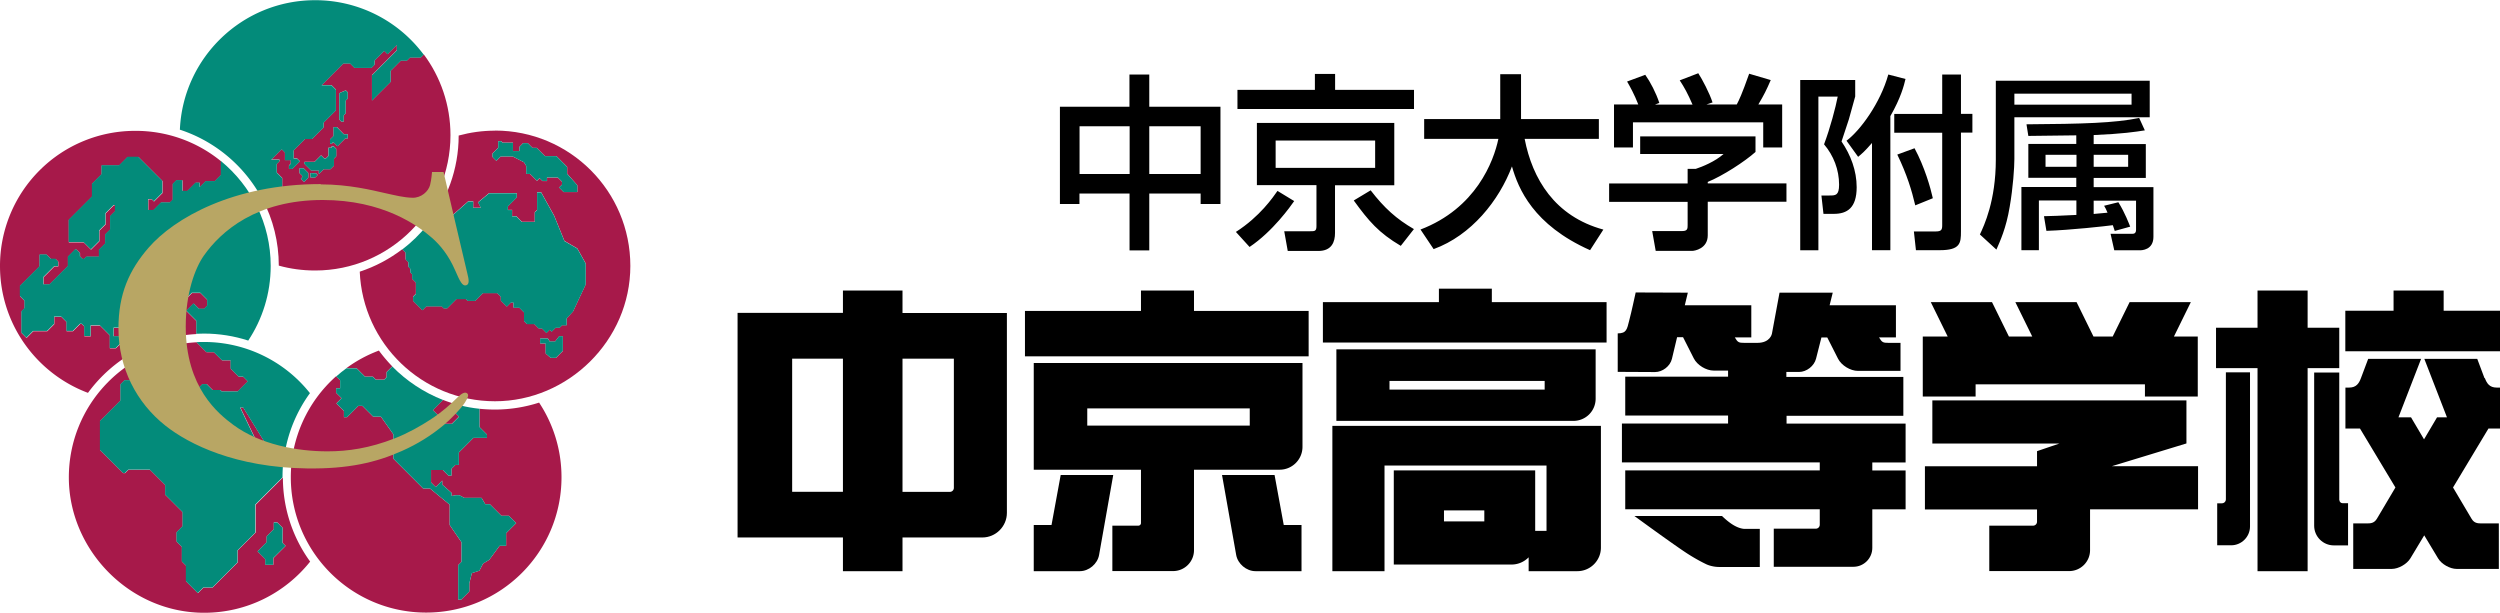 <svg id="_レイヤー_2" xmlns="http://www.w3.org/2000/svg" viewBox="0 0 256.01 62.74"><defs><style>.cls-1{fill:#038b7a}.cls-3{fill:#a7194a}</style></defs><g id="_レイヤー_1-2"><path d="M92.42 32.04v-2.29h-6.1v2.29H75.53v23h10.79v3.45h6.1v-3.45h8.17c1.39 0 2.52-1.14 2.52-2.52V32.05H92.42zm-11.3 18.32V36.73h5.2v13.63h-5.2zm11.3-13.63h5.26v13.23c0 .23-.18.41-.41.41h-4.85V36.74zm16.2 11.91l-.94 5.12h-1.82v4.73h4.72c.93 0 1.81-.75 1.97-1.66l1.45-8.19h-5.39zm21.91 0h-5.39l1.45 8.19c.16.91 1.05 1.66 1.97 1.66h4.72v-4.73h-1.82l-.94-5.12zm52.4-6.06h11.98V38.6h-11.98v-.51h1.3c.77 0 1.55-.61 1.74-1.36l.55-2.17h.6l1.1 2.17c.35.69 1.26 1.25 2.04 1.25h4.36v-2.87h-1.23c-.55 0-.67-.04-.97-.56h1.73v-3.29h-6.79l.32-1.29h-5.45c-.21 1.15-.52 2.83-.78 4.21 0 0-.17.93-1.48.93h-1.35c-.55 0-.67-.04-.97-.56h1.69v-3.29h-6.81l.31-1.29-5.34-.02c-.17.75-.37 1.74-.67 2.9-.22.86-.26 1.29-1.17 1.29v3.94l3.82.02c.77 0 1.55-.6 1.73-1.35l.53-2.22h.61l1.1 2.17c.35.69 1.26 1.25 2.04 1.25h1.47v.62h-10.53v3.98h10.53v.82h-10.87v3.98h20.26v.82h-19.92v3.98h19.92v1.58c0 .23-.18.41-.41.41h-4.3v3.9h8.16c1.06 0 1.93-.87 1.93-1.93v-3.95h3.41v-3.98h-3.41v-.82h3.41v-3.98h-12.19v-.82zm-60.66-12.83h-5.43v2.09h-11.88v4.65h29.05v-4.65h-11.74v-2.09z"/><path d="M105.86 37.17V48.1h10.98v5.46c0 .15-.12.27-.27.27h-2.66v4.65h6.22c1.18 0 2.14-.96 2.14-2.14V48.1h8.77c1.29 0 2.34-1.05 2.34-2.34v-8.59h-27.52zm5.48 4.65h16.64v1.76h-16.64v-1.76zm30.44 1.79h-5.34v14.88h5.34V47.67h16.59v6.69h-1.16v-6.19h-14.48v9.64h12.07c.68 0 1.3-.29 1.74-.74v1.42h4.99c1.33 0 2.41-1.09 2.41-2.41V43.61h-22.16zm6.09 8.66H152v1.12h-4.13v-1.12zm91.68-14.57v-4.14h-3.24v-3.81h-5.13v3.81h-4.25v4.14h4.25v20.79h5.13V37.7h3.24zm-15.65 7.72V41h-26.02v4.42h13.01l-2.29.78v1.55h-11.48v4.42h11.48v1.25c0 .23-.18.41-.41.41h-4.48v4.65h8.18c1.18 0 2.14-.96 2.14-2.14v-4.18h11.06v-4.42h-8.83l7.64-2.33zm-71.13-15.86h-5.42v1.38h-11.88v4.14h29.05v-4.14h-11.75v-1.38zm8.37 13.54a2.27 2.27 0 002.26-2.26v-5.07h-26.55v7.33h24.29zm-18.85-4.09h15.89v.89h-15.89v-.89zm34.04 13.83h-8.96s4.08 2.99 5.47 3.88c.83.53 1.47.86 1.91 1.07.44.2.95.27 1.28.27h4.18v-3.9h-1.6c-.68-.06-1.41-.49-2.27-1.32zm73.91-21.02v-2.07h-5.13v2.07h-4.94v4.15h15.84v-4.15h-5.77zm-47.93 7.54h17.34v1.25h5.41v-6.15h-2.44l1.73-3.52h-6.27l-1.73 3.52h-1.97l-1.73-3.52h-6.27l1.73 3.52h-2.39l-1.73-3.52h-6.27l1.73 3.52h-2.55v6.15h5.41v-1.25z"/><path d="M227.94 51.13c0 .23-.18.41-.41.41h-.48v4.3h1.43c1.06 0 1.93-.87 1.93-1.93V38.13h-2.47v12.99zm11.61.07V38.15h-2.57v15.69c0 1.1.9 2.01 2.01 2.01h1.46v-4.32h-.56c-.18 0-.33-.15-.33-.33zm14.87-12.48l-.74-1.97h-5.42l2.32 5.99h-1.02l-1.33 2.25-1.33-2.25h-1.29l2.32-5.99h-5.42l-.74 1.97c-.2.53-.47.97-1.21.97h-.38v4.19h1.49l3.63 6.04-1.89 3.19c-.27.45-.61.49-1 .49h-1.43v4.66h3.94c.69 0 1.55-.49 1.91-1.08l1.42-2.36 1.42 2.36c.36.6 1.22 1.08 1.91 1.08h4.31V53.6h-1.8c-.39 0-.74-.04-1-.49l-1.89-3.19 3.63-6.04h1.22v-4.19h-.38c-.74 0-1.01-.44-1.21-.97zM117.69 7.63v3.3h7.29v9.96h-2.03v-1.07h-5.26v5.82h-2.02v-5.82h-5.13v1.07h-2v-9.96h7.12v-3.3h2.02zm-7.14 5.3v4.89h5.13v-4.89h-5.13zm7.14 0v4.89h5.26v-4.89h-5.26zm14.84 7.66c-.36.52-2.19 3.11-4.57 4.7l-1.4-1.54c2.48-1.59 3.8-3.55 4.26-4.2l1.71 1.04zm12.27-9.43h-18.08V9.2h7.93V7.57h2.07V9.2h8.08v1.96zm-2.02 1.44v6.37h-6.07v4.89c0 .88-.31 1.84-1.71 1.84h-3.13l-.36-2.02h2.67c.44 0 .63 0 .63-.52v-4.2h-6.1v-6.37h14.07zm-12.15 1.79v2.8h10.19v-2.8h-10.19zm12.82 10.79c-2.27-1.34-3.28-2.53-4.82-4.65l1.73-1.04c1.4 1.82 2.65 2.94 4.43 3.97l-1.34 1.71zm2-1.67c5.7-2.17 7.51-6.99 7.99-9.29h-7.6v-2.03h7.79V7.6h2.13v4.59h7.97v2.03h-7.6c.79 4.09 3.07 7.93 8.06 9.29l-1.36 2.11c-5.82-2.59-7.35-6.3-8-8.58-1.32 3.49-4.15 7.06-8.02 8.47l-1.34-2zm34.32-9.54v1.59c-1.09.98-3.38 2.46-4.89 3.07v.15h8.06v1.88h-8.06v3.44c0 1.38-1.38 1.59-1.57 1.59h-3.76l-.36-2.03h3.09c.54 0 .54-.27.54-.61v-2.38h-8.04v-1.88h8.04v-1.5h.84c.65-.21 1.98-.75 2.84-1.52h-8.54v-1.8h11.82zm-12-3.26c-.4-1.04-.88-1.9-1.15-2.36l1.86-.69c.52.73 1.11 1.86 1.44 2.88l-.44.17h3.84c-.48-1.11-.84-1.77-1.31-2.48l1.9-.73c.4.61 1.15 2.03 1.46 2.99l-.63.21h3.11c.23-.44.52-1.02 1.27-3.15l2.21.65c-.44 1.02-.69 1.52-1.27 2.5h2.44v4.4h-1.94v-2.57h-13.34v2.57h-1.94v-4.4h2.5zm16.59-2.52h5.62v1.69c-.1.36-.56 2.05-.65 2.34-.61 1.82-.67 2.03-.75 2.27.94 1.38 1.55 2.99 1.55 4.68 0 2.13-.98 2.73-2.34 2.73h-1.06l-.21-1.88h.83c.61 0 .98 0 .98-1.11 0-1.52-.56-2.98-1.54-4.13.63-1.67 1.19-3.8 1.4-4.89h-1.98v15.74h-1.86V8.19zm10.77-.1c-.15.65-.48 1.94-1.55 3.8v13.73h-1.88V14.64c-.73.84-1.02 1.09-1.42 1.42l-1.19-1.65c1.4-1.04 3.47-3.86 4.28-6.78l1.77.46zm3.76-.46h1.92v4.03h1.17v1.92h-1.17V23.7c0 1.19-.06 1.92-2.17 1.92h-2.44l-.21-1.92h2.25c.58 0 .65-.19.65-.65v-9.46h-4.91v-1.92h4.91V7.64zm-2.84 7.54c1.04 1.92 1.65 4.09 1.88 5.13l-1.8.73c-.36-1.52-.84-3.13-1.84-5.2l1.77-.65zm8.33-6.9h15.76v3.74h-13.86v4.28c0 .83-.13 2.88-.48 4.89-.36 2.19-1 3.55-1.36 4.38l-1.69-1.55c.42-.9 1.63-3.42 1.63-7.68V8.27zm1.9 1.32v1.13h12V9.59h-12zm10.27 14.03c-.06-.15-.15-.46-.19-.56-.75.1-4.3.5-6.8.58l-.25-1.5c.84-.02 1.57-.04 3.32-.13v-1.48h-3.84v5.09H207v-6.47h5.62v-.94h-4.91v-3.47h4.91v-.88c-2.69.04-2.96.04-4.91.06l-.19-1.19c5.76-.04 9.04-.13 11.54-.65l.58 1.27c-.94.15-2.32.36-5.24.48v.92h5.34v3.47h-5.34v.94h6.12v5.09c0 1.36-1.21 1.38-1.38 1.38h-2.63l-.38-1.69h2.25c.29 0 .36-.19.36-.4v-2.99h-4.34v1.36c.42-.04.96-.08 1.42-.13-.13-.33-.21-.46-.35-.71l1.46-.36c.69 1.11 1.09 2.21 1.21 2.5l-1.59.44zm-7.08-7.77v1.23h3.17v-1.23h-3.17zm4.93 0v1.23h3.53v-1.23h-3.53z"/><path class="cls-3" d="M43.39 5.58l-.3.3h-1.1l-.32.32h-.62l-1.04 1.04v1.13l-1.92 1.92v-2.6l2.55-2.55v-.55l-.95.95-.34-.34-.99.99v.43l-.32.32H36.3l-.45-.45h-.69l-2.22 2.22h1l.46.46v2.12l-1.26 1.26v.49l-1.18 1.18h-.72l-1.17 1.17v.83h.35l.29.29-.77.77h-.35v-.34l.19-.19v-.36h-.6v-.78l-.34-.34-1.07 1.07h.85v.16l-.28.28v.88l.56.56v1.6l-1.99.64c1.05 2.02 1.64 4.31 1.64 6.74 1.18.33 2.43.5 3.72.5 7.65 0 13.86-6.2 13.86-13.86 0-3.1-1.02-5.97-2.74-8.28zm-8.65 3.96l.67-.29.2.2v.64l-.21.21v1.31l-.2.2v.64h-.25l-.22-.22V9.54zm-3.17 8.66l-.43.43-.33-.33.13-.13v-.18l-.27-.26v-.5h.42l.48.48v.5zm.7-.02h-.48v-.46h.55l.19.2-.26.26zM34.44 16l-.24.24v.72l-.37.37h-.69l-.49.49v-.37h-.8l-.67-.67v-.21h1.03l.67-.67.32.32h.17l.26-.26v-.84h.33v-.15h.2l.27.27V16zm1.18-1.83h-.26l-.8.8-.36-.36h-.18v.1h-.22v-.43l.36-.36v-.91h.34l.72.74h.4v.43z"/><path class="cls-1" d="M35.2 12.45v-.64l.2-.19v-1.31l.21-.21v-.64l-.2-.2-.67.28v2.7l.22.21h.24z"/><path class="cls-1" d="M28.9 18.24l-.56-.56v-.88l.28-.28v-.16h-.85l1.07-1.07.34.34v.78h.6v.36l-.19.19v.34h.35l.77-.77-.29-.29h-.35v-.83l1.17-1.17h.72l1.18-1.18v-.49l1.26-1.26V9.19l-.46-.46h-1l2.22-2.22h.69l.45.45h1.74l.32-.32v-.43l.99-.99.34.34.95-.95v.55l-2.55 2.55v2.6l1.92-1.92V7.26l1.04-1.04h.62l.32-.32h1.1l.3-.3A13.844 13.844 0 0032.27.02c-7.45 0-13.53 5.88-13.85 13.26 3.68 1.2 6.73 3.82 8.49 7.21l1.99-.64v-1.6zm2.89-.51v.46h.48l.26-.26-.19-.19-.55-.01z"/><path class="cls-1" d="M30.67 17.23v.5l.27.26v.18l-.13.14.33.33.43-.43v-.5l-.48-.48h-.42zm3.82-4.21h-.34v.9l-.36.36v.44h.22v-.11h.18l.37.37.79-.8h.26v-.43h-.4l-.72-.73zm-.52 1.97v.14h-.33v.84l-.27.26h-.17l-.32-.32-.67.67h-1.04v.21l.68.67h.8v.37l.49-.49h.69l.37-.37v-.72l.24-.24v-.75l-.27-.27h-.2z"/><path class="cls-3" d="M26.16 54.55l-1.82 1.82v1.23l-2.57 2.57h-.93l-.57.57-1.22-1.22v-1.6l-.42-.42V56l-.54-.54v-.95l.62-.62v-1.44l-1.78-1.78v-1l-1.57-1.57h-2.2l-.35.35h-.19l-2.37-2.37v-2.95l2.1-2.1v-1.67l.42-.42h.69l6.07 1.61 1.21-1.21h.44l.61.61h.79l.14.14h1.64l1.03-1.03-.48-.48h-.45l-.83-.83v-.85h-.89l-.83-.83h-.76l-1.02-1.02c-7.29.4-13.08 6.44-13.08 13.84s6.2 13.86 13.86 13.86c4.4 0 8.31-2.05 10.85-5.24a14.64 14.64 0 01-2.79-8.61l-2.79 2.79v2.87zm1.15.97v-.59l.73-.73v-.71h.35l.56.56-.02 1.53.32.32-1.26 1.26v.68h-.81v-.58l-.8-.8.94-.94z"/><path class="cls-3" d="M28.98 46.93l-1.64-1.27-2.43-3.93h-.3l1.86 3.87 2.56 1.81c.02-.24.05-.47.09-.71l-.14.23zm-9.89-15.09l.75-.75.54.54h.54l.31-.31v-.61l-.7-.7h-.87l-.91.91-5.04 2.66h-2.06v.88h.67l.71.05-1.16 1.16h-.62v-1.32l-1.01-1.01H9.3v1.1h-.66v-1l-.26-.26h-.17l-.74.74h-.65v-.94l-.53-.53h-.73v.75l-.72.72H3.41l-.69.69-.51-.51v-2.21l.31-.31v-.77l-.47-.47V29.3l2.01-2.01v-1.21h.71l.44.44h.48l.28.28v.49h-.4L4.46 28.4v.74h.62l1.88-1.88v-.96l.74-.74h.13l.37.37v.34l.25.25h.18l.22-.22h1.29v-.71l.64-.64v-.93l.51-.51v-1.36l.5-.5v-.63h-.13l-.84.84v1.12l-.64.64v1.09l-.86.86-.75-.75H7.05v-2.3l2.38-2.38v-1.3l.98-.98v-.91h1.8l.87-.87h1.1l2.46 2.46v1.23l-.87.87-.23-.23h-.35v1.12h.53l.78-.78h.91l.29-.29v-1.61l.38-.38h.61v1.1h.51l.85-.85h.42v.46l.61-.61h.93l.62-.62v-1.44a13.776 13.776 0 00-8.75-3.11A13.828 13.828 0 000 27.24c0 5.95 3.75 11.02 9.01 12.99 2.53-3.46 6.54-5.78 11.1-6.02v-1.34l-1.03-1.03z"/><path class="cls-1" d="M24.6 41.73h.3l2.43 3.93 1.64 1.27.14-.23a14.58 14.58 0 012.63-6.44 13.847 13.847 0 00-10.85-5.24c-.26 0-.52 0-.78.02l1.02 1.02h.76l.83.83h.89v.85l.83.83h.45l.48.48-1.03 1.03H22.7l-.14-.14h-.79l-.61-.61h-.44l-1.21 1.21-6.07-1.61h-.69l-.42.42v1.67l-2.1 2.1v2.95l2.37 2.37h.19l.35-.35h2.2l1.57 1.57v1l1.78 1.78v1.44l-.62.62v.95l.54.54v1.5l.42.42v1.6l1.22 1.22.57-.57h.93l2.57-2.57v-1.23l1.82-1.82v-2.87l2.79-2.79v-.01c0-.5.02-.99.07-1.47l-2.56-1.81-1.86-3.87z"/><path class="cls-1" d="M25.41 34.89c1.46-2.19 2.31-4.83 2.31-7.66 0-4.33-1.99-8.2-5.11-10.75v1.44l-.62.62h-.93l-.61.61v-.46h-.42l-.85.85h-.51v-1.1h-.61l-.38.38v1.61l-.29.29h-.91l-.78.78h-.53v-1.12h.35l.23.23.87-.87v-1.23l-2.46-2.46h-1.1l-.87.87h-1.8v.91l-.98.98v1.3l-2.38 2.38v2.3h1.52l.75.75.86-.86v-1.09l.64-.64v-1.12l.84-.84h.13v.63l-.5.5v1.36l-.51.51v.93l-.64.64v.71H8.83l-.22.22h-.18l-.25-.25v-.34l-.37-.37h-.13l-.74.74v.96l-1.88 1.88h-.62v-.74l1.11-1.11h.4v-.49l-.28-.28h-.48l-.44-.44h-.71v1.21l-2.01 2.01v1.04l.47.47v.77l-.31.31v2.21l.51.51.69-.69h1.43l.72-.72v-.75h.73l.53.53v.94h.65l.74-.74h.17l.26.26v1h.66v-1.1h.94l1.01 1.01v1.32h.62l1.16-1.16-.71-.05h-.67v-.88h2.06l5.04-2.66.91-.91h.87l.7.7v.61l-.31.31h-.54l-.54-.54-.75.75 1.03 1.03v1.34c.26-.01.52-.02.78-.02 1.58 0 3.1.25 4.52.71zm1.75 22.95h.81v-.68l1.27-1.26-.32-.32.02-1.53-.56-.55h-.35v.7l-.73.73v.59l-.93.94.79.8v.58z"/><path class="cls-3" d="M37.38 38.57h.8l.31.31h.84l.26-.26v-.52l.58-.58c-.49-.51-.95-1.05-1.37-1.62-1.2.45-2.33 1.06-3.34 1.81h1.06l.86.86zm7.46 3.94l.35.89h1.07l.74-.74-.5-.5.6-.66a14.1 14.1 0 01-1.74-.55l-1.04 1.04.52.52z"/><path class="cls-3" d="M55.2 41.23c-1.43.46-2.95.71-4.52.71-.54 0-1.06-.03-1.58-.08v1.87l.77.77v.34h-1.39l-1.49 1.49v1.28h-.36l-.39.39v.71h-.31l-.58-.58h-1.21v1.27l.48.48.67-.67v.42l.96.85v.31l.44-.08h.35l.5.27h1.77l.38.65h.47l1.19 1.19h.76l.75.75-1.03 1.03v1.29h-.67l-1.06 1.44-.63.38-.38.73-.77.25-.26 1.04v.84l-.84.84h-.3v-3.54l.34-.34v-2l-1.21-1.77v-2.08l-2.02-1.66h-.7l-3.05-3.05v-2.5l-1.27-1.8h-.79l-1.11-1.11h-.41l-1.16 1.16h-.32v-.64l-.77-.77.53-.53-.56-.56v-.46h.4v-.83l-.4-.4a13.807 13.807 0 00-4.64 10.34c0 7.65 6.2 13.86 13.86 13.86s13.86-6.2 13.86-13.86c0-2.83-.85-5.46-2.3-7.65z"/><path class="cls-1" d="M34.82 39.76h-.4v.46l.56.56-.53.53.77.77v.64h.32l1.16-1.16h.41l1.11 1.11h.79l1.27 1.8v2.5l3.05 3.05h.7l2.02 1.66v2.08l1.21 1.77v2l-.34.34v3.54h.3l.84-.84v-.84l.26-1.04.77-.25.38-.73.63-.38 1.06-1.44h.67V54.6l1.03-1.03-.75-.75h-.76l-1.19-1.19h-.47l-.38-.65h-1.77l-.5-.27h-.35l-.44.08v-.31l-.96-.85v-.42l-.67.67-.48-.48v-1.27h1.21l.58.58h.31V48l.39-.39h.36v-1.28l1.49-1.49h1.39v-.34l-.77-.77v-1.87c-.68-.07-1.34-.19-1.99-.35l-.6.66.5.5-.74.74H45.2l-.35-.89-.52-.52 1.04-1.04c-1.97-.77-3.74-1.95-5.2-3.43l-.58.58v.52l-.26.26h-.84l-.31-.31h-.8l-.86-.86h-1.06c-.36.26-.7.54-1.03.83l.4.4v.83z"/><path class="cls-3" d="M50.68 13.38c-1.29 0-2.53.18-3.71.5 0 3.46-1.21 6.65-3.22 9.15l2.22-.67 1.98-1.75h.51v.66h.78l-.28-.56 1.13-.94h2.83v.44l-.91.91v.37h.43v.64h.42l.58.58h1.32v-.98l.24-.24v-1.81h.41l1.34 2.41 1.05 2.58 1.32.77.86 1.54v2.14l-1.3 2.77-.65.7v.71h-.47l-.25.25h-.41l-.41.41-.2-.2-.33.33-.47-.47h-.33l-.44-.44h-.75l-.31-.31v-.89l-.48-.48h-.6v-.53h-.26l-.42.42-.61-.61v-.4l-.37-.37h-1.47l-.79.79h-.77l-.18-.18h-.97l-.95.95h-.35l-.21-.21h-1.57l-.4.4-.96-.96v-.43l.29-.29v-1.15l-.39-.39v-.47l-.18-.18v-.38l-.2-.2v-.47l-.28-.28v-.7l-.34-.34c-1.3.99-2.77 1.78-4.36 2.3.31 7.38 6.39 13.27 13.85 13.27s13.86-6.2 13.86-13.86-6.2-13.86-13.86-13.86zm8.44 6.29h-1.39l-.47-.47.29-.29v-.3l-.43-.43h-1.1v.36h-.47l-.29-.29-.27.27-.7-.7h-.39v-.81l-.24-.39-1.16-.6h-1.22l-.45.45-.4-.4v-.35l.59-.59v-.68h.29l.16.16h1.06v.86h.66v-.43l.38-.38h.48l.48.48h.43l.85.85h1.17l1.1 1.1v.7l1.04 1.18v.7zm-2.2 16.99h-.51l-.53-.46v-1.03h-.56v-.51h.79l.19.32h.54l.42-.54h.38v1.5l-.72.72z"/><path class="cls-1" d="M58.07 17.09l-1.09-1.1h-1.17l-.85-.85h-.43l-.48-.48h-.48l-.38.38v.43h-.66v-.85h-1.06l-.16-.16h-.29v.68l-.59.59v.35l.39.39.46-.45h1.22l1.16.6.23.38v.81h.39l.7.7.27-.27.29.29h.47v-.36h1.11l.43.43v.31l-.3.29.47.47h1.4v-.7l-1.05-1.18v-.7zm-16.53 9.49l.28.28v.47l.2.2v.38l.18.18v.47l.39.39v1.15l-.29.29v.43l.96.96.4-.4h1.57l.21.21h.35l.95-.95h.97l.18.18h.77l.79-.79h1.47l.37.37v.4l.61.61.42-.42h.26v.53h.6l.48.48v.89l.31.31h.75l.44.44h.33l.47.47.33-.33.2.2.41-.41h.41l.25-.25h.47v-.71l.65-.7 1.3-2.77V27l-.86-1.54-1.32-.77-1.05-2.58-1.34-2.41H55v1.81l-.24.24v.98h-1.32l-.58-.58h-.42v-.64h-.43v-.37l.91-.91v-.44h-2.83l-1.13.94.28.56h-.78v-.66h-.51l-1.98 1.75-2.22.67c-.75.93-1.6 1.77-2.55 2.49l.34.34v.7zm15.72 7.85l-.42.54h-.55l-.19-.31h-.79v.51h.56v1.03l.53.45h.52l.72-.72v-1.5h-.38z"/><path d="M32.85 18.85c-8.99 0-15.03 3.52-17.63 6.51-2 2.3-3.09 4.76-3.09 8.26 0 4.06 1.84 7.62 4.81 9.97 2.43 1.92 7.19 4.28 14.49 4.38 4.24.06 7.09-.61 9.73-1.79 1.6-.71 3.01-1.59 4.3-2.67.61-.51 1.72-1.61 2.15-2.29.3-.47.43-.78.23-.94-.22-.18-.56 0-.96.39-.78.76-1.55 1.48-2.79 2.29-1.03.67-2.31 1.4-3.69 1.94-2.57 1-4.76 1.32-6.87 1.32-3.08 0-6.91-.69-9.65-2.72-1.52-1.13-4.86-3.79-4.86-10.06 0-3.4.94-5.96 1.86-7.27 1.75-2.48 5.39-5.69 12.16-5.69 6.16 0 9.73 2.59 11.2 3.88.83.73 1.7 1.77 2.38 3.35.48 1.11.73 1.6 1.1 1.51s.3-.59.14-1.2-2.44-10.41-2.44-10.41h-1.18s-.06.81-.2 1.34c-.17.65-.9 1.32-1.8 1.3-.9-.02-1.78-.25-2.92-.5-1.13-.25-3.55-.87-6.48-.87z" fill="#b8a664"/></g></svg>